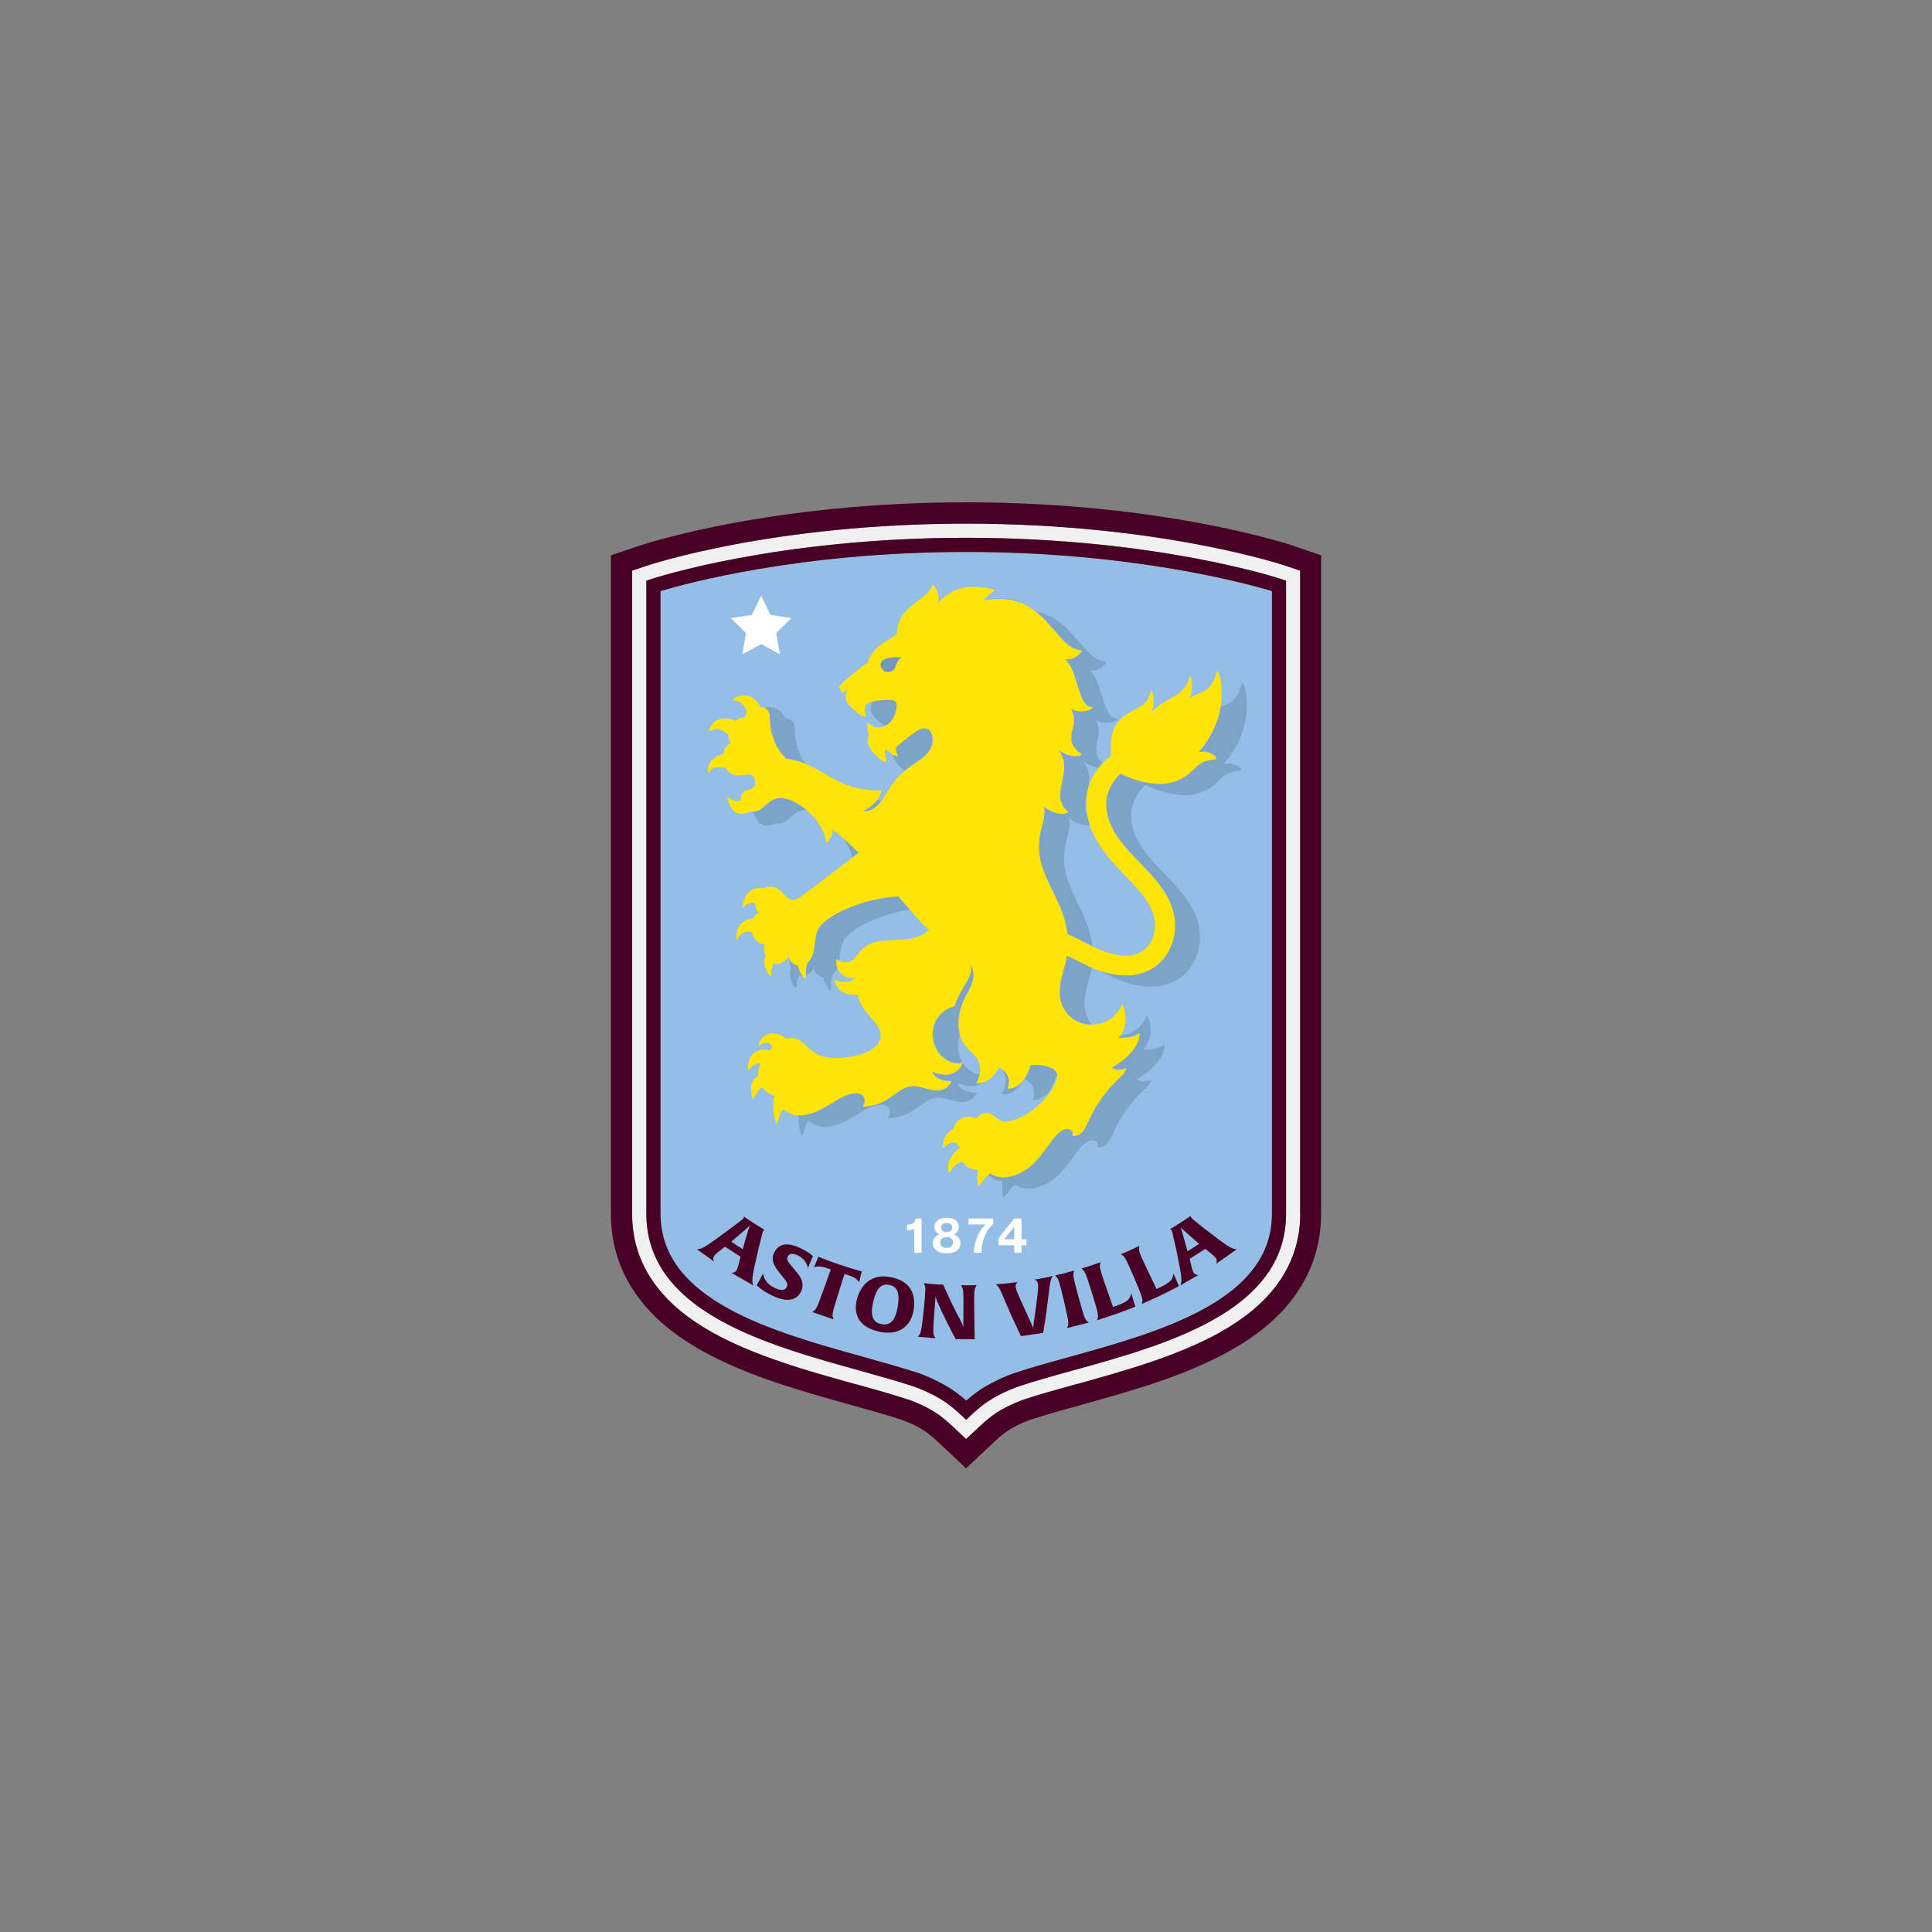 <?xml version="1.0" encoding="UTF-8"?> <svg xmlns="http://www.w3.org/2000/svg" xmlns:xlink="http://www.w3.org/1999/xlink" xmlns:xodm="http://www.corel.com/coreldraw/odm/2003" xml:space="preserve" width="200px" height="200px" version="1.0" style="shape-rendering:geometricPrecision; text-rendering:geometricPrecision; image-rendering:optimizeQuality; fill-rule:evenodd; clip-rule:evenodd" viewBox="0 0 8466700 8466650"><rect x="0" y="0" width="8466700" height="8466650" fill="#808080" stroke="none"/> <defs> <style type="text/css"> .fil0 {fill:none} .fil3 {fill:#480024;fill-rule:nonzero} .fil6 {fill:#7496BD;fill-rule:nonzero} .fil5 {fill:#7DA3C9;fill-rule:nonzero} .fil1 {fill:#94BEE5;fill-rule:nonzero} .fil2 {fill:#F0F0F0;fill-rule:nonzero} .fil7 {fill:#FFE505;fill-rule:nonzero} .fil4 {fill:white;fill-rule:nonzero} </style> </defs> <g id="Camada_x0020_1">  <rect class="fil0" x="25" y="25" width="8466650" height="8466650"></rect> <g id="_2675365720496"> <path class="fil1" d="M2894600 2590200l0 2729250c0,379850 492400,516700 888250,626700l1900 650c84450,23650 164350,46050 236000,69050 650,0 80550,26850 150900,73550 22400,14700 44750,32600 62700,48600 21700,-19200 42800,-35150 62650,-48600 67800,-44100 142600,-70350 150900,-72900 71650,-23650 151550,-46050 236000,-69050l1900 -650c395850,-110000 888250,-246850 888250,-626700l0 -2729900c-106800,-32000 -611350,-171400 -1339700,-171400 -729050,0 -1232950,139400 -1339750,171400z"></path> <path class="fil2" d="M4234350 6307450l-63350 -59450c-24300,-22400 -47300,-41600 -67150,-54350 -55600,-36450 -121500,-58850 -122100,-58850 -68450,-22400 -147100,-44750 -230850,-67800l-1300 0c-207200,-57550 -441900,-122750 -628600,-227650 -108100,-60750 -188650,-127900 -246850,-205900 -69050,-92100 -103600,-196950 -103600,-312700l0 -2820100 63300 -21100c22400,-7650 560200,-184800 1400500,-184800 840250,0 1378050,177150 1400450,184800l63300 21100 0 2818800c0,115750 -35150,220650 -103600,312700 -58200,77400 -138750,145200 -246850,205950 -187350,104850 -422050,170100 -629250,227650l-1250 0c-83150,23000 -162450,44750 -230850,67750 -650,0 -66550,23050 -121500,58850 -19850,13450 -42850,32000 -67150,54350l-63300 60750zm-1401750 -3762650l0 2774650c0,101700 30700,194400 91450,275650 53050,70300 127250,132350 227650,188650 180300,101650 411150,165600 614550,221850l1250 0c84400,23700 163700,45450 233400,68450 3200,1300 73550,24950 136200,65850 23050,15350 49250,36450 75500,61400l0 0 21100 19850 21100 -19850c26850,-24950 52450,-46050 75450,-61400 63300,-41550 135550,-65850 136200,-65850 70350,-23000 149650,-45400 234050,-68400l1300 0c204000,-56300 434200,-120900 614550,-221900 100400,-56300 174550,-118300 227650,-188650 60750,-81250 91450,-173950 91450,-275650l0 -2774650 -21100 -7050c-21750,-7050 -550000,-181000 -1380000,-181000 -830050,0 -1358300,173950 -1380650,181000l-21100 7050z"></path> <g> <path class="fil3" d="M4234350 6222400l-21150 -19800c-18500,-17300 -46650,-42200 -75450,-61400 -63300,-41550 -135550,-65850 -136200,-65850 -69700,-23050 -149000,-44800 -232750,-68450l-1950 -650c-203350,-56250 -434200,-120850 -614550,-221900 -215500,-121500 -319700,-273050 -319700,-464900l0 -2774650 21100 -7050c5100,-1950 550600,-181000 1380600,-181000 433600,0 785300,49250 1004000,90200 237900,44750 370900,88850 376650,90800l21100 7050 0 2774650c0,191850 -104200,343400 -319100,464300 -180300,101650 -411150,165600 -614550,221900l-1900 600c-83750,23050 -163050,45400 -233400,68450 -2550,650 -74200,25550 -136200,65850 -23050,14700 -48600,36450 -75450,61400l-21100 20450zm-1339750 -3632200l0 2729250c0,379850 492400,516700 888250,626700l1900 650c84450,23650 164350,46050 236000,69050 650,0 80550,26850 150900,73550 22400,14700 44750,32600 62700,48600 21700,-19200 42800,-35150 62650,-48600 67800,-44100 142600,-70350 150900,-72900 71650,-23650 151550,-46050 236000,-69050l1900 -650c395850,-110000 888250,-246850 888250,-626700l0 -2729900c-106800,-32000 -611350,-171400 -1339700,-171400 -729050,0 -1232950,139400 -1339750,171400z"></path> </g> <polygon class="fil4" points="3253350,2867050 3335850,2822950 3417700,2867050 3401700,2774350 3468250,2708500 3376800,2695050 3335850,2610650 3294300,2695050 3202850,2708500 3269350,2774350 "></polygon> <g> <g> <path class="fil5" d="M3782200 3555150c37100,0 60150,-19200 79950,-46050 -7050,-1250 -13450,-1900 -19800,-3200 -28800,37750 -68450,49250 -60150,49250z"></path> </g> <g> <path class="fil5" d="M3937600 3927950c-122750,5150 -272400,59500 -333800,120250 -53100,53050 -12800,118950 -63950,169450 -8300,16650 -7700,39650 -7700,55000 24950,-8950 35850,-30050 35850,-30050 0,0 2550,35800 38350,39650 7700,31950 28150,58800 34550,58800 4450,0 -4500,-43450 8950,-70950 8950,-8950 14700,-17900 19200,-28150 -5800,-16000 -4500,-31350 -2600,-37100 650,-1250 1950,-1900 2600,-650 1900,1950 5100,3850 8950,6400 5750,-37100 1900,-76100 35800,-109950 51150,-51200 165600,-97850 273700,-114500 -17300,-20450 -34550,-40900 -49900,-58200z"></path> </g> <g> <path class="fil5" d="M4034150 3193850c-16600,5100 -81850,54350 -106800,79300 -9550,9600 8350,35150 4500,39000 0,0 -650,650 -1900,650 -6400,0 -12150,-1950 -17900,-5150 5750,25600 31300,53100 51750,69750 26900,-21750 53750,-37750 75500,-55000 5750,-5750 12750,-11550 21100,-18550 15350,-16650 25550,-35200 25550,-62050 650,-33900 -17250,-58850 -51800,-47950z"></path> </g> <g> <path class="fil5" d="M3488700 4329550c6400,0 -1300,-33250 12800,-54350 3200,650 6400,1300 9550,1300 1950,0 4500,0 6400,-650 -7650,-10900 -16600,-27500 -20450,-45400 -23000,-2550 -31950,-17900 -35800,-28800 -1950,11500 0,26250 5750,39000 -18550,37100 13450,88900 21750,88900z"></path> </g> <g> <path class="fil5" d="M3877500 3180400c39000,-16600 52450,-64550 52450,-93350 0,-14050 -10250,-21750 -30700,-21750 -13450,0 -47950,1300 -74200,7700 -7050,9600 -9600,21100 -9600,35150 -600,24950 35850,55650 62050,72250z"></path> </g> <g> <path class="fil5" d="M4202350 4484300c0,-108050 65850,-147700 65850,-216150 0,-15350 -10200,-43450 -15950,-50500 0,0 0,0 0,0 -650,0 0,650 0,650 19800,64600 -31350,85700 -68450,189250 -46050,12800 -95300,52450 -95300,122800 0,74200 57600,127900 110000,127900 8350,0 14700,-2550 18550,-3850 650,0 650,0 1300,0 -12800,-20450 -20500,-44750 -20500,-72250 0,-19200 3850,-36450 10250,-51150 -3850,-12800 -5750,-28150 -5750,-46700z"></path> </g> <g> <path class="fil5" d="M3695250 3672800c18550,27500 33250,56950 39650,86350 17900,-13450 28750,-22400 28750,-22400 -26850,-26850 -45400,-44100 -68400,-63950z"></path> </g> <g> <path class="fil5" d="M4385900 4678700c12150,14700 21100,32000 21100,56950 0,32600 -12150,51150 -17300,57550 -600,1250 0,2550 1300,2550 11500,1900 56250,3200 99100,-67800 56950,29400 41600,78650 37100,90150 -650,1300 650,2550 1900,2550 74200,-2550 97850,-102950 97850,-102950 1950,0 4500,-600 6400,-600 650,-2600 650,-5800 650,-8350 0,-27500 -51800,-49850 -117050,-42850 0,0 -23650,100400 -97800,103000 -1300,0 -1950,-1300 -1950,-2600 4500,-11500 19200,-58150 -31300,-87600z"></path> </g> <g> <path class="fil5" d="M4280350 4790600c650,-1250 0,-2550 -1250,-2550 -55000,650 -78050,-25550 -82500,-41550 56900,23000 90800,12150 110000,-4500 -12150,3200 -21100,2600 -25600,1950 -1250,0 -1900,-1950 -1250,-2550 3200,-4500 10200,-14700 14700,-32000 -28800,-4450 -56950,-23650 -75450,-52450 0,0 0,0 0,650 -5800,16000 -34550,78050 -133050,37750 4500,16000 27500,42200 82500,41550 1300,0 1950,1300 1300,2550 -15350,31350 -42200,38400 -63950,38400 -33250,0 -65900,-19200 -102350,-19200 -71600,0 -105500,89500 -222500,89500 15950,-17250 15350,-58150 -28150,-58150 -78000,0 -143900,94600 -246850,96550 -650,0 -1900,0 -2550,0 -1300,0 -1900,0 -3200,0 -650,5750 -650,12150 -650,18550 0,30050 9600,70350 15350,70350 5750,0 9600,-46700 29450,-64600 8300,8300 18500,14700 30050,19800 10850,5150 23650,7700 38350,7700 650,0 1900,0 2550,0 103600,-1950 169450,-96550 246850,-96550 43500,0 44100,40900 28150,58150 117650,0 150900,-89500 222500,-89500 36450,0 69100,19200 102350,19200 23000,-650 49850,-7700 65200,-39050z"></path> </g> <g> <path class="fil5" d="M5100800 4578300c-31950,25600 -92050,19850 -92050,19850 28100,-22400 48600,-86350 19800,-146450 -650,-1300 -2550,-1300 -3200,0 -24950,58850 -72250,82500 -118950,87600 -2550,2550 -5100,5100 -7650,7050 0,0 59450,5750 92100,-19850 1250,-650 2550,0 2550,1300 -3200,88900 -122800,148350 -122800,148350 14700,14700 47950,12150 60750,3850 1300,-650 2550,0 2550,1900 -2550,17900 -23650,33900 -41550,51800 -147700,147700 -114450,242350 -192500,242350 650,-3200 7050,-30700 -23650,-30700 -47950,0 -86950,90850 -143900,147750 -39000,39000 -86950,63950 -141300,63950 -18550,0 -37750,-8350 -52450,-17900 -2550,1900 -4450,3800 -7050,5750 14750,24950 43500,31300 62050,31300 -2550,23700 -1900,63950 3850,69750 4450,4450 23000,-33900 51150,-54400 14700,8950 33250,17950 52450,17950 53700,0 102300,-25600 141300,-63950 56950,-56950 95950,-147750 143900,-147750 30050,0 24300,27500 23650,30700 77400,0 44750,-94650 192500,-242350 17900,-17900 39000,-33900 41550,-51800 0,-1300 -1250,-2550 -2550,-1900 -12800,8300 -46050,10850 -60750,-3850 0,0 119600,-59500 122800,-148350 0,-1950 -1300,-2600 -2600,-1950z"></path> </g> <g> <path class="fil5" d="M3300700 3557050c0,0 0,0 0,0 4450,21100 21750,61400 59450,61400 17250,0 29400,-4450 37100,-10850 3850,650 8300,1250 13400,1250 49900,0 61400,-60100 123450,-60100 0,0 650,0 650,0 -38400,-31950 -81250,-51800 -110650,-51800 -62050,0 -73550,60100 -123400,60100z"></path> </g> <g> <path class="fil5" d="M3372950 3139500c0,118950 60100,171350 64600,175850 1900,1900 3200,4450 3800,7650 33250,4500 62050,12800 87650,23050 -19200,-25600 -46050,-75450 -46050,-154750 0,-23650 -16000,-42200 -40950,-42200l0 0c-7650,-16650 -28150,-50550 -70950,-50550 -9000,0 -16000,650 -21750,2550 14700,6400 23650,21100 23650,38400z"></path> </g> <g> <path class="fil5" d="M5384750 3346050c-15350,0 -23650,2550 -23650,2550 0,0 102950,-101050 102950,-258350 0,-71600 -17250,-99100 -19850,-99100 -5100,0 -5750,42850 -38350,75450 -16000,16000 -37750,22350 -56250,30700 -20500,123400 -97850,199500 -97850,199500 0,0 8300,-2550 23650,-2550 33900,0 58200,23650 53100,28750 -4500,4500 -50550,-1900 -94050,40950 0,0 -56250,68400 -149600,68400 -93400,0 -175250,-45400 -175250,-45400 -36450,32650 -63300,83150 -63300,131100 0,47350 14050,91450 43500,137500 28150,43500 66500,83750 104250,122800 75450,78650 154100,160500 154100,275600 0,55650 -18550,108050 -52450,147050 -18550,21750 -41550,39050 -67800,51200 -27500,12750 -58800,19150 -92050,19150 -49900,0 -92100,-10200 -129850,-24300 8950,4500 18550,8950 28150,14100 57550,29400 122800,62650 212300,62650 33250,0 63950,-6400 92100,-19200 26200,-12150 48600,-29400 67800,-51150 33900,-39650 52450,-92100 52450,-147050 0,-115150 -78050,-196350 -154150,-275650 -37700,-39000 -76100,-79300 -104250,-122750 -30050,-46700 -43450,-90200 -43450,-137500 0,-47950 26850,-98500 63300,-131100 0,0 81200,45400 175200,45400 93400,0 149650,-68400 149650,-68400 42850,-42850 88900,-36450 94000,-40950 3850,-5750 -20450,-29400 -54350,-29400z"></path> </g> <g> <path class="fil5" d="M4469000 2639400c650,-600 650,-1900 -650,-2550 -12150,-4450 -38350,-14700 -98450,-14700 -15350,0 -30050,1900 -44150,5750 57550,-8950 104250,-3200 143250,11500z"></path> </g> <g> <path class="fil5" d="M4783000 4488150c-18550,-23650 -30050,-54350 -30050,-88250 0,-69050 22400,-99750 31350,-161150 -21750,-8950 -41600,-19200 -60750,-28800 -17300,-8950 -33250,-17250 -49250,-23650 -8950,62050 -31350,92750 -31350,162450 0,81200 62650,140050 136200,140050 1950,-650 3200,-650 3850,-650z"></path> </g> <g> <path class="fil5" d="M4738900 2849150c1250,0 1900,1300 1250,2550 -9600,17300 -35800,35850 -57550,35850 -10250,0 -16650,-1300 -16650,-1300 62700,55650 53750,207200 120250,212300 1300,0 1900,1950 1300,3200 -9600,8350 -24950,14700 -51200,14700 -23650,0 -43450,-12150 -43450,-12150 0,0 14050,21750 14050,51800 0,30050 -12150,37750 -12150,80600 0,37100 35800,61400 44750,67150 1300,650 1300,1900 0,2550 -5100,3850 -14050,6400 -30050,6400 -18550,0 -55650,-12800 -76750,-33900 5150,5100 30700,32600 30700,79300 0,46650 -17250,82500 -17250,129150 0,40950 27500,63300 34550,68450 600,650 600,1900 0,2550 -3850,3200 -11550,7650 -24300,7650 -14100,0 -56950,-8950 -81850,-33250 12750,54350 -21750,97200 -21750,174600 0,141950 109350,233400 124700,385600 29400,11500 56900,26200 84400,40300 8300,4450 16600,8300 24950,12150 -17300,-149000 -124050,-246200 -124050,-386250 0,-77400 34500,-120250 21700,-174600 24950,24950 67800,33250 81900,33250 3800,0 7000,-600 10200,-1250 -3850,-11500 -7050,-23050 -9600,-34550 -6400,-10850 -11500,-24950 -11500,-42850 0,-23000 4500,-43450 8300,-63300 1300,-5750 2550,-12150 3850,-17900 3200,-15350 5100,-30700 5100,-47950 0,-46700 -25550,-74200 -30650,-79300 19150,19200 52400,31350 71600,33250 5750,-7050 12150,-14050 18550,-21100 -13450,-11500 -28800,-30700 -28800,-55000 0,-42850 12150,-50500 12150,-80600 0,-30050 -14050,-51750 -14050,-51750 0,0 19800,12150 43500,12150 26200,0 41550,-6400 51150,-14750 1250,-1250 650,-2550 -1300,-3200 -66500,-5100 -57550,-156650 -120200,-212300 0,0 6400,1300 16600,1300 21750,0 48000,-18550 57550,-35800 650,-1300 0,-2600 -1250,-2600 -99750,-5100 -143250,-188600 -308900,-221250 84450,66500 127300,166900 200200,170100z"></path> </g> </g> <g> <path class="fil3" d="M3252700 5605300c-26200,-14700 -47300,-27500 -47300,-27500 6400,0 16000,-600 22400,-10850 5100,-8950 8950,-25600 14050,-45400 1300,-4500 2550,-9600 3850,-14100 -23050,-14050 -45400,-28750 -68450,-44100 -3800,3200 -7650,5750 -11500,8950 -16000,12800 -30050,23000 -35800,31350 -7050,10200 -3850,19150 -650,24950 0,0 -15350,-11550 -38350,-27500 -23700,-16650 -37100,-26250 -37100,-26250 19800,0 37700,-12150 78000,-40250 39650,-28150 78650,-57600 117050,-87000 3200,-2550 6400,-5100 8950,-8950 2550,-3850 1900,-6400 1900,-7050 30050,20500 60100,39650 90800,58200 0,0 -3200,650 -5750,5150 -1900,3800 -3850,7650 -4450,11500 -12150,46700 -23050,93350 -33250,140700 -10250,47950 -13450,69050 -5750,86300 -1300,-650 -19850,-11500 -48650,-28150zm25600 -212300c4500,-14050 7050,-21750 8300,-23650 -1250,1250 -5750,6400 -17900,17250 -21100,18550 -42200,36450 -63950,55000 16650,11500 33900,22400 50550,32600 7000,-27500 14700,-54350 23000,-81200z"></path> <path class="fil3" d="M3381250 5676300c-47300,-23000 -65200,-44750 -65200,-44150 0,0 4450,-6350 12750,-22350 9600,-17900 14750,-28800 14750,-28800 4450,21100 14050,44800 49200,62050 24300,11500 46050,16000 55000,-3200 7050,-15350 -1900,-25600 -15350,-41550 -7650,-8950 -14700,-18550 -21750,-27500 -20450,-26250 -33250,-53100 -17250,-83150 21100,-39650 60100,-43500 113850,-17900 38350,17900 55600,35150 55600,35150 0,0 -3800,7050 -10850,24300 -7700,17900 -10850,28150 -10850,28150 -6400,-23650 -17950,-42850 -43500,-55000 -21750,-10200 -37750,-11500 -45400,3850 -7050,14050 1900,24300 16600,42200 6400,7700 12800,15350 19200,23050 23650,27500 37100,51800 23650,85650 -23000,50550 -74150,46700 -130450,19200z"></path> <path class="fil3" d="M3764950 5620000c0,-600 -1300,-4450 -9600,-12150 -7050,-7000 -19200,-14050 -35800,-19150 -6400,-1950 -12150,-3850 -18550,-5750 -8950,27500 -17900,55000 -26200,83100 -29450,92100 -28150,94000 -24300,109350 600,1950 1250,4500 1900,6400 0,0 -13450,-4450 -46050,-16000 -32600,-10850 -46700,-15950 -46700,-15950 1950,-1300 3850,-2550 5150,-3850 12150,-8950 14700,-10900 47950,-104250 9600,-26200 18550,-52450 28150,-78650 -6400,-1900 -12150,-4450 -18550,-6400 -16000,-5750 -30050,-7650 -40300,-6400 -10850,1300 -14700,3200 -15350,3850 0,0 4500,-8950 10900,-24950 6350,-15350 8300,-21750 8300,-21750 62650,25600 126600,46700 191200,64600 0,0 -2550,7050 -6400,22400 -3850,16000 -5100,24950 -5750,25550z"></path> <path class="fil3" d="M3857050 5836800c-88250,-17900 -120900,-72900 -101050,-145150 17250,-62050 63950,-111300 147100,-94650 76700,14700 110600,61400 101650,136200 -7050,63950 -50500,122150 -147700,103600zm40250 -205900c-35150,-7050 -57550,15350 -70950,75450 -13450,59450 -1950,88900 36450,96550 39000,7700 61400,-16600 71600,-76750 9600,-60100 -1900,-88200 -37100,-95250z"></path> <path class="fil3" d="M4276550 5637950c-6400,11500 -8350,15350 -7050,114450 650,39000 1300,78000 1900,117000 0,0 -10850,-600 -35800,-600 -26850,0 -47300,0 -47300,0 -29450,-53750 -55650,-108100 -79950,-162450 -5100,-12150 -8300,-24950 -8300,-26200 -1950,22350 -3200,44750 -5150,67150 -7650,96550 -5750,97800 1300,111900 1250,1900 1900,3800 3200,5750 0,0 -12150,-1300 -38400,-3850 -28100,-2550 -39000,-3200 -39000,-3200 1300,-1900 2550,-3200 4500,-5100 8300,-10900 11500,-14100 21750,-113200 9600,-95900 8300,-97850 2550,-111250 -650,-1950 -1950,-3850 -2550,-5750 0,0 12750,2550 44750,5100 26850,1900 40300,1900 40300,1900 23650,54350 49850,108100 78000,161150 7050,12800 9600,23650 10250,25600 0,-22400 600,-44800 600,-67150 650,-96550 -600,-97850 -7650,-111300 -1300,-1900 -1900,-3800 -3200,-5750 0,0 10250,650 33900,650 24300,0 34550,-1250 34550,-1250 -1300,2550 -2600,4450 -3200,6400z"></path> <path class="fil3" d="M4595000 5675650c-6400,55000 -14100,110650 -23650,165650 0,0 -17300,2550 -48000,7000 -29400,4500 -49200,7050 -49200,7050 -24300,-50500 -47350,-101050 -69100,-152200 -18550,-44750 -26850,-64600 -40900,-75450 0,0 12800,0 46650,-3200 35200,-3850 48600,-6400 48600,-6400 -3800,3850 -10200,10250 -8300,22400 1300,11500 9600,30050 19850,53050 15950,35800 32600,72250 49200,108100 3850,8300 7050,17900 7700,19150 0,-1250 650,-10850 1900,-20450 5750,-39000 10900,-78650 16000,-117650 2550,-25600 5100,-45400 2550,-56950 -1900,-12150 -9600,-16600 -14700,-18500 0,0 13450,-1300 42200,-7050 26850,-5100 37750,-8950 37750,-8950 -10250,14700 -12800,35800 -18550,84400z"></path> <path class="fil3" d="M4723550 5808050c-33250,8300 -47350,12150 -47350,12150 650,-1950 1300,-4500 2550,-6400 5150,-14100 6400,-16650 -16600,-113850 -22400,-94000 -23650,-95300 -33900,-106150 -1300,-1300 -3200,-3200 -4500,-4450 0,0 12150,-1950 41600,-9600 31300,-8350 41550,-12150 41550,-11550 -650,1950 -1300,4500 -1300,6400 -3150,14100 -4450,16650 21750,112550 25600,93400 27500,94000 39050,104900 1900,1250 3150,3200 5100,4450 -650,-600 -14700,3200 -47950,11550z"></path> <path class="fil3" d="M4971650 5714000c1300,3850 2550,8350 3850,12150 -45400,18550 -92100,35200 -138150,49900 -20450,6400 -29400,9600 -29400,9600 650,-1900 1250,-4500 1900,-6400 3850,-14050 5150,-17250 -24300,-112550 -28750,-92100 -30700,-93350 -41550,-103600 -1300,-1250 -3200,-3200 -4500,-4450 0,0 11550,-2600 42850,-12800 30700,-10250 40300,-14700 40300,-14700 -650,2550 -650,4450 -1300,7000 -3150,14700 -2550,21100 22400,92750 11500,31950 22400,64600 33900,96550 8300,-3200 16600,-5750 24950,-8950 46050,-17250 48600,-28800 55600,-51150 -600,0 2600,12800 13450,46650z"></path> <path class="fil3" d="M5161550 5624500c1950,3850 3200,7650 5150,11500 -44150,23650 -88250,45400 -133650,65250 -19850,8950 -28800,12800 -28800,12800 650,-1950 650,-4500 1300,-6400 2550,-14750 3200,-17900 -35800,-109350 -38400,-88900 -40300,-89550 -52450,-98500 -1950,-1300 -3200,-2550 -5150,-3850 0,0 11550,-3850 41600,-17250 29400,-13450 39000,-19200 39000,-19200 0,2550 -650,4500 -650,7050 -1900,14700 -650,21750 32000,89500 14700,30700 29400,62050 44100,92750 8300,-3850 16000,-7700 24300,-11500 44750,-22400 46050,-34550 50550,-56950 -650,-600 3800,12150 18500,44150z"></path> <path class="fil3" d="M5374500 5506850c-24900,17900 -45400,31950 -45400,31950 2550,-5750 6400,-14700 -600,-24950 -5800,-8300 -19200,-19150 -35200,-31950 -3850,-3200 -7650,-6400 -11500,-8950 -22400,14700 -45400,29400 -68450,43500 1300,4450 2600,9550 3200,14050 5150,19800 8350,37100 13450,45400 6400,10850 16000,11500 21750,11500 0,0 -16650,9600 -40300,23050 -24950,14050 -38350,22350 -38350,22350 7650,-17900 4450,-39650 -4500,-87600 -8950,-47950 -19200,-95300 -30700,-142600 -1250,-3850 -1900,-7650 -4450,-11500 -1950,-3850 -5150,-4500 -5750,-4500 30700,-18550 60750,-37700 90800,-58200 0,0 -650,3200 1900,7050 2550,3850 5100,6400 8300,8950 37100,30700 75500,60100 113850,88900 39000,28750 56900,40900 76750,40900 600,650 -17300,13450 -44800,32650zm-182850 -111300c-10900,-9600 -16650,-15350 -17950,-17250 650,1900 3200,8300 7700,23650 7650,26850 15350,53750 23000,81200 17300,-10200 33900,-21100 50550,-31950 -21100,-18550 -42200,-37100 -63300,-55650z"></path> </g> <g> <path class="fil4" d="M3975350 5391750l0 -24950c24300,0 36450,-8950 37100,-26850l26200 0 0 150250 -32000 0 0 -104850c-5100,3800 -15950,6400 -31300,6400z"></path> <path class="fil4" d="M4117300 5487650c-8950,-3200 -16650,-8950 -21750,-15350 -5100,-7050 -7650,-15350 -7650,-24950 0,-16600 9600,-29400 28100,-37700l0 -650c-14050,-7700 -21100,-17900 -21100,-32000 0,-8300 2600,-15350 7050,-21700 4500,-6400 10850,-10900 19200,-14100 8300,-3200 17250,-4450 27500,-4450 10200,0 19150,1250 27500,4450 8300,3200 14700,7700 19150,14100 4500,6350 7050,13400 7050,21700 0,13450 -7050,24300 -21100,32000l0 650c18550,8300 28150,21100 28150,37700 0,9600 -2550,18550 -7700,24950 -5100,7050 -12800,12150 -21750,15350 -8950,3200 -19150,5100 -30650,5100 -12200,0 -22400,-1250 -32000,-5100zm10850 -25600c5150,4500 11550,7050 20500,7050 8300,0 15350,-2550 20450,-7050 5100,-4450 7650,-10200 7650,-17250 0,-7050 -2550,-12800 -7650,-17250 -5100,-4500 -11500,-6400 -20450,-6400 -8950,0 -15350,1900 -20500,6400 -5100,4450 -7650,10200 -7650,17250 0,6400 2550,12800 7650,17250zm2600 -67750c3800,3800 10200,5100 17900,5100 7650,0 13400,-1900 17900,-5100 3850,-3850 6400,-8350 6400,-14700 0,-6400 -1950,-10900 -6400,-14750 -3850,-3800 -10250,-5100 -17900,-5100 -7700,0 -13450,1900 -17900,5100 -3850,3850 -6400,8350 -6400,14750 600,5750 2550,10850 6400,14700z"></path> <path class="fil4" d="M4275250 5442250c4500,-16000 10850,-30700 18550,-44150 7650,-13400 16000,-23650 24950,-31300l0 -650 -74200 0 0 -26200 108100 0 0 24300c-16650,13400 -28800,31300 -37750,54350 -8950,23000 -13450,46650 -13450,71600l-33850 0c600,-16000 2550,-31950 7650,-47950z"></path> <path class="fil4" d="M4444700 5456950l-69050 0 0 -30700 69050 -86300 32000 0 0 91450 21750 0 0 26200 -21750 0 0 32600 -32000 0 0 -33250zm0 -26200l0 -55000 -44100 55000 44100 0z"></path> </g> <g> <path class="fil6" d="M3942100 2888150c-15350,15350 -13450,34550 -26900,48000 -5750,5750 -13400,9600 -23650,9600 -19800,0 -33250,-16650 -33250,-33250 0,-17300 19850,-32650 73550,-32650 6400,0 14050,0 21100,650 -3850,1300 -7650,3850 -10850,7650z"></path> </g> <g> <g> <path class="fil7" d="M5274750 3294250c-15350,0 -23650,2550 -23650,2550 0,0 102950,-101050 102950,-258350 0,-71600 -17250,-99100 -19800,-99100 -5150,0 -5750,42850 -38400,75450 -23650,23650 -61400,26200 -82500,47300 20500,-43450 5800,-101650 2600,-101650 -2600,0 -1300,30700 -40300,69700 -24950,24950 -81850,42850 -129200,89500 19850,-46050 2550,-94000 -1900,-94000 -4500,0 0,27500 -26850,54350 -24950,24950 -72900,37100 -108750,73550 -49850,49900 -40900,125350 -40900,152850 0,2550 0,5100 0,7650 -7050,5150 -14050,10900 -21100,16650 -56300,49250 -86350,114450 -86350,188000 0,140700 90800,235350 171400,319750 35800,37100 69050,72250 93350,108700 24950,37750 36450,72250 36450,108050 0,34550 -11500,68450 -31950,92100 -23050,26850 -54350,40300 -94650,40300 -69050,0 -119600,-25600 -173300,-53100 -27500,-14050 -55000,-28750 -84400,-40250 -15350,-151550 -124700,-243650 -124700,-385600 0,-77400 34500,-120250 21750,-174600 24900,24950 67750,33250 81850,33250 12150,0 19800,-4450 24300,-7650 600,-650 600,-1950 0,-2600 -7050,-5100 -34550,-27500 -34550,-68400 0,-46700 17250,-82500 17250,-129200 0,-46650 -25550,-74150 -30700,-79250 21100,21100 58200,33850 76750,33850 16000,0 24950,-2550 30050,-6350 650,-650 650,-1950 0,-2600 -8950,-5750 -44750,-30050 -44750,-67100 0,-42850 12150,-50550 12150,-80600 0,-30050 -14050,-51800 -14050,-51800 0,0 19800,12150 43450,12150 26250,0 41600,-6400 51150,-14700 1300,-1300 650,-2550 -1250,-3200 -66500,-5100 -57550,-156650 -120250,-212300 0,0 6400,1250 16650,1250 21750,0 47950,-18550 57550,-35800 650,-1250 0,-2550 -1300,-2550 -120200,-6400 -158550,-272400 -429700,-218700 14050,-19800 40300,-36450 49250,-42200 1250,-650 1250,-2550 0,-3200 -12150,-4500 -38400,-14700 -98500,-14700 -62050,0 -118950,33250 -151550,75450 14700,-29400 -3200,-66500 -19850,-85050 -600,-1300 -2550,-650 -3200,650 -1900,7650 -8300,23650 -18500,33900 -48600,48600 -136250,79900 -136250,181600 0,0 -28750,18550 -67100,44750 -39050,26200 -59500,67800 -59500,81200 -14700,7700 -76100,53100 -125350,102350 -1250,1250 -1250,3200 -600,4450 5100,8300 8950,18550 10850,24300 650,2550 3850,3200 5750,1300 6400,-6400 19850,-17900 26200,-19850 -10850,10900 -14700,24300 -14700,40950 0,37100 81850,88900 87000,83750 3800,-3850 -9600,-41550 2550,-53700 18550,-18550 83750,-20450 103600,-20450 20450,0 30700,7650 30700,21700 0,34550 -19850,99150 -82500,99150 -25600,0 -41600,-24300 -46050,-20450 -3850,3800 -650,40250 7650,52400 0,0 -7000,8350 -7000,25600 0,44750 74150,102300 81850,94650 5100,-5150 -15350,-55650 -2550,-55650 7000,0 26850,28750 49850,28750 1300,0 1300,-600 1950,-600 3800,-3850 -14700,-29450 -4500,-39050 24950,-24900 90150,-74150 106800,-79250 34550,-10900 52450,14050 52450,47950 0,75450 -79950,90800 -145150,155400 -65250,65200 -78050,157950 -159900,157950 -10850,0 60750,-19850 81200,-90800 -214200,1900 -250650,-117700 -422050,-140700 -650,-2550 -1900,-5100 -3800,-7700 -4500,-4450 -64600,-57550 -64600,-175850 0,-23650 -16000,-42200 -40950,-42200l0 0c-7650,-16600 -28150,-50500 -71000,-50500 -40900,0 -51150,19200 -48600,21100 2600,2550 19850,-3850 40950,17250 12150,12150 17250,26250 19200,35800 -5150,6400 -8350,13450 -8350,21750 0,0 -21100,-3800 -41550,15350 -8950,-5100 -23650,-10850 -46050,-10850 -58800,0 -70950,53050 -68400,55650 2550,2550 12800,-9600 30700,-9600 20450,0 42200,16600 53700,26200 -1300,13450 1300,26200 10250,35200 0,0 -28150,8300 -33250,47950 -1300,0 -2600,650 -3850,1250 -78050,21750 -63300,82500 -60100,82500 3200,0 7000,-26200 42800,-26200 12150,0 22400,1250 30100,3200 14050,26850 39000,33250 56900,33250 16000,0 31350,-3850 44750,-3850 17900,0 28800,10850 28800,35800 0,36450 -35200,25600 -51200,41600 -10850,10850 -12150,20450 -12150,35150 0,650 0,1300 0,1900 -5100,1300 -10200,2550 -15300,2550 -24300,0 -38400,-21700 -41600,-18500 -4450,4450 10250,74150 59500,74150 17250,0 29400,-4450 37050,-10850 3850,650 8350,1250 13450,1250 49900,0 61400,-60100 123400,-60100 61400,0 181000,85700 198250,192500 0,1250 1950,1900 2550,1250 26900,-22350 25600,-55600 25600,-55600 50500,40900 71600,60100 113800,101650 0,0 -246200,189300 -258950,196950 -10900,6400 -16650,9600 -30050,9600 -34550,0 -45400,-58200 -101050,-58200 -10900,0 -18550,3200 -24950,8350 -5750,-1300 -12800,-1950 -21750,-1950 -65200,0 -76750,87600 -70950,87600 6350,0 10850,-22350 41550,-22350 3850,0 8300,650 12150,1250 0,16650 6400,32650 17250,40950 0,0 -17900,6400 -28150,27500 -77350,2550 -76100,94000 -68400,94000 5100,0 8300,-38350 53050,-38350 3200,0 7700,1250 11550,3200 7650,33850 31300,52400 58800,52400 -7000,12800 -5750,33250 1950,51150 -17900,37750 14050,88900 22350,88900 6400,0 -1250,-33250 12800,-54350 3200,650 6400,1300 9600,1300 40300,0 57550,-33900 57550,-33900 0,0 2550,35800 38350,39650 7700,31950 28150,58800 34550,58800 4500,0 -4450,-43450 8950,-70950 51150,-51150 10900,-117050 63950,-169450 60750,-60750 210400,-115150 333800,-120250 44800,49900 106150,126000 134300,145150 0,0 -1250,1300 -3200,3200 -76100,76100 -216750,9600 -290950,83800 -29400,29400 -33250,56250 -74800,56250 -14100,0 -27500,-7050 -33250,-12800 -650,-650 -2600,-650 -2600,650 -2550,8950 -4450,38350 17950,60750 25550,25600 57550,21100 65850,16650 -20450,27500 -65250,26200 -91450,10850 -1300,-650 -3200,650 -2550,1900 20450,79300 102300,63950 102300,63950 17250,85050 101050,120250 101050,177150 0,16000 -6400,33900 -19850,47300 -31950,32000 -102300,53100 -179050,53100 -123400,0 -125300,-87600 -192450,-87600 -8950,0 -17300,1250 -25600,3200 -9600,-10900 -30700,-23650 -57550,-23650 -40950,0 -65250,46650 -59450,52400 3200,3200 15350,-11500 33850,-11500 8950,0 20500,7700 24950,20450 -3200,3850 -6400,8350 -8950,13450 -7000,-1900 -15350,-3200 -26200,-3200 -77400,0 -76100,89550 -67800,89550 4500,0 14700,-33300 52450,-28800 -7700,14050 -11500,29400 -11500,46700 0,2550 0,5100 0,7650 -17900,10250 -31350,29400 -31350,51800 0,32600 6400,48600 10850,48600 5750,0 10900,-37700 39050,-49900 12750,17300 31300,30700 53050,36450 -2550,10900 -5100,28150 -5100,52450 0,30050 9600,70350 15350,70350 5750,0 9600,-46700 29400,-64600 8300,8350 18550,14700 30050,19850 10850,5100 23650,7650 38350,7650 650,0 1950,0 2600,0 103600,-1900 169450,-96550 246800,-96550 43500,0 44150,40950 28150,58200 117650,0 150900,-89550 222550,-89550 36450,0 69050,19200 102300,19200 21750,0 48600,-7050 63950,-38350 650,-1300 0,-2550 -1250,-2550 -55000,600 -78050,-25600 -82500,-41600 98450,39650 127250,-21750 133000,-37700 650,-1300 -650,-2600 -2550,-1950 -3850,1950 -10900,3850 -18550,3850 -53100,0 -110000,-53700 -110000,-127900 0,-70350 48600,-110000 95300,-122800 36450,-103550 88250,-124650 68400,-189250 0,0 0,-650 0,-650 0,0 0,0 0,0 5750,7050 16000,35150 16000,50500 0,68450 -65850,107450 -65850,216150 0,122150 95250,117650 95250,199550 0,32600 -12150,51150 -17250,57550 -650,1250 0,2550 1300,2550 11500,1900 56250,3200 99100,-67800 56900,29400 41550,78650 37100,90150 -650,1300 650,2600 1900,2600 74200,-2600 97850,-103000 97850,-103000 65250,-7000 117000,15350 117000,42850 0,71000 -132350,203350 -228900,203350 -35800,0 -48600,-37700 -79950,-37700 -23000,0 -33900,10850 -40900,24950 -12800,-5750 -25600,-8350 -37750,-8350 -30700,0 -57550,17300 -67150,55000 -41550,13450 -49900,78050 -46050,82500 3200,3200 23650,-30700 57550,-23000 5750,9550 12800,17250 18550,23000 -7000,3850 -14050,8300 -22350,16650 -40950,40900 -30700,86300 -26900,90150 4500,4450 11550,-16000 23050,-27500 8950,-8950 21750,-18550 39000,-17250 14050,26200 44150,33250 63300,33250 -2550,23650 -1900,63950 3850,69700 4500,4450 23000,-33900 51150,-54350 14700,8950 33250,17900 52450,17900 53700,0 102300,-25600 141300,-63950 56950,-56950 95950,-147750 143900,-147750 30050,0 24300,27500 23650,30700 77400,0 44800,-94650 192500,-242350 17900,-17900 39000,-33900 41550,-51800 0,-1250 -1250,-2550 -2550,-1900 -12800,8300 -46050,10850 -60750,-3850 0,0 119600,-59450 122800,-148350 0,-1300 -1950,-2550 -2550,-1300 -32000,25600 -92100,19850 -92100,19850 28150,-22400 48600,-86350 19800,-146450 -600,-1300 -2550,-1300 -3200,0 -27450,65850 -84400,88250 -135550,88250 -73550,0 -136200,-59500 -136200,-140050 0,-69050 22400,-100400 31350,-162450 15950,7050 31950,14750 49200,23700 57600,29400 122800,62650 212350,62650 33250,0 63950,-6400 92050,-19200 26250,-12150 48600,-29400 67800,-51150 33900,-39650 52450,-92100 52450,-147050 0,-115150 -78050,-196350 -154150,-275650 -37700,-39000 -76100,-79300 -104200,-122750 -30050,-46700 -43500,-90200 -43500,-137500 0,-47950 26850,-98500 63300,-131100 0,0 81200,45400 175250,45400 93350,0 149600,-68400 149600,-68400 42850,-42850 88900,-36450 94000,-40950 3200,-8300 -21100,-31950 -55000,-31950l0 0zm-1332650 -406100c-15350,15350 -13450,34550 -26900,48000 -5750,5750 -13400,9600 -23650,9600 -19800,0 -33250,-16650 -33250,-33250 0,-17300 19850,-32650 73550,-32650 6400,0 14050,0 21100,650 -3850,1300 -7650,3850 -10850,7650z"></path> </g> </g> <path class="fil3" d="M5664200 2390650c-23000,-7650 -574900,-189300 -1429850,-189300 -855000,0 -1406900,181650 -1429900,189300l-127250 42850 0 2885950c0,136250 40900,260300 122150,368350 65850,88250 156000,163700 275600,230850 196950,110650 437400,177800 649050,236600l1300 650c82500,23050 159850,44150 225750,65850 600,0 55600,19200 100400,48600 15350,10250 35150,26250 55000,44800l127250 119550 127250 -119550c19800,-18550 39650,-34550 54350,-44800 41550,-27450 94650,-46650 100400,-48600 66500,-21700 143900,-43450 225750,-65850l1250 -650c212300,-58800 452750,-125950 649100,-236600 119550,-67150 209750,-142600 275600,-230850 81200,-108700 122150,-232750 122150,-368350l0 -2885950 -125350 -42850zm33900 2928800c0,115750 -35150,220650 -103600,312700 -58200,77400 -138750,145200 -246850,205950 -187350,104850 -422050,170100 -629250,227650l-1250 0c-83150,23000 -162450,44750 -230850,67750 -650,0 -66550,23050 -121500,58850 -19850,13450 -42850,32000 -67150,54350l-63950 59500 -63300 -59500c-24300,-22350 -47350,-41550 -67150,-54350 -55650,-36450 -121500,-58850 -122150,-58850 -68450,-22350 -147100,-44750 -230850,-67750l-1300 0c-207200,-57550 -441850,-122800 -628600,-227650 -108050,-60750 -188650,-127900 -246850,-205950 -69050,-92050 -103600,-196950 -103600,-312700l0 -2818800 63300 -21100c22400,-7650 560200,-184800 1400500,-184800 840250,0 1378050,177150 1400450,184800l63300 21100 0 2818800 650 0z"></path> </g> </g> </svg> 